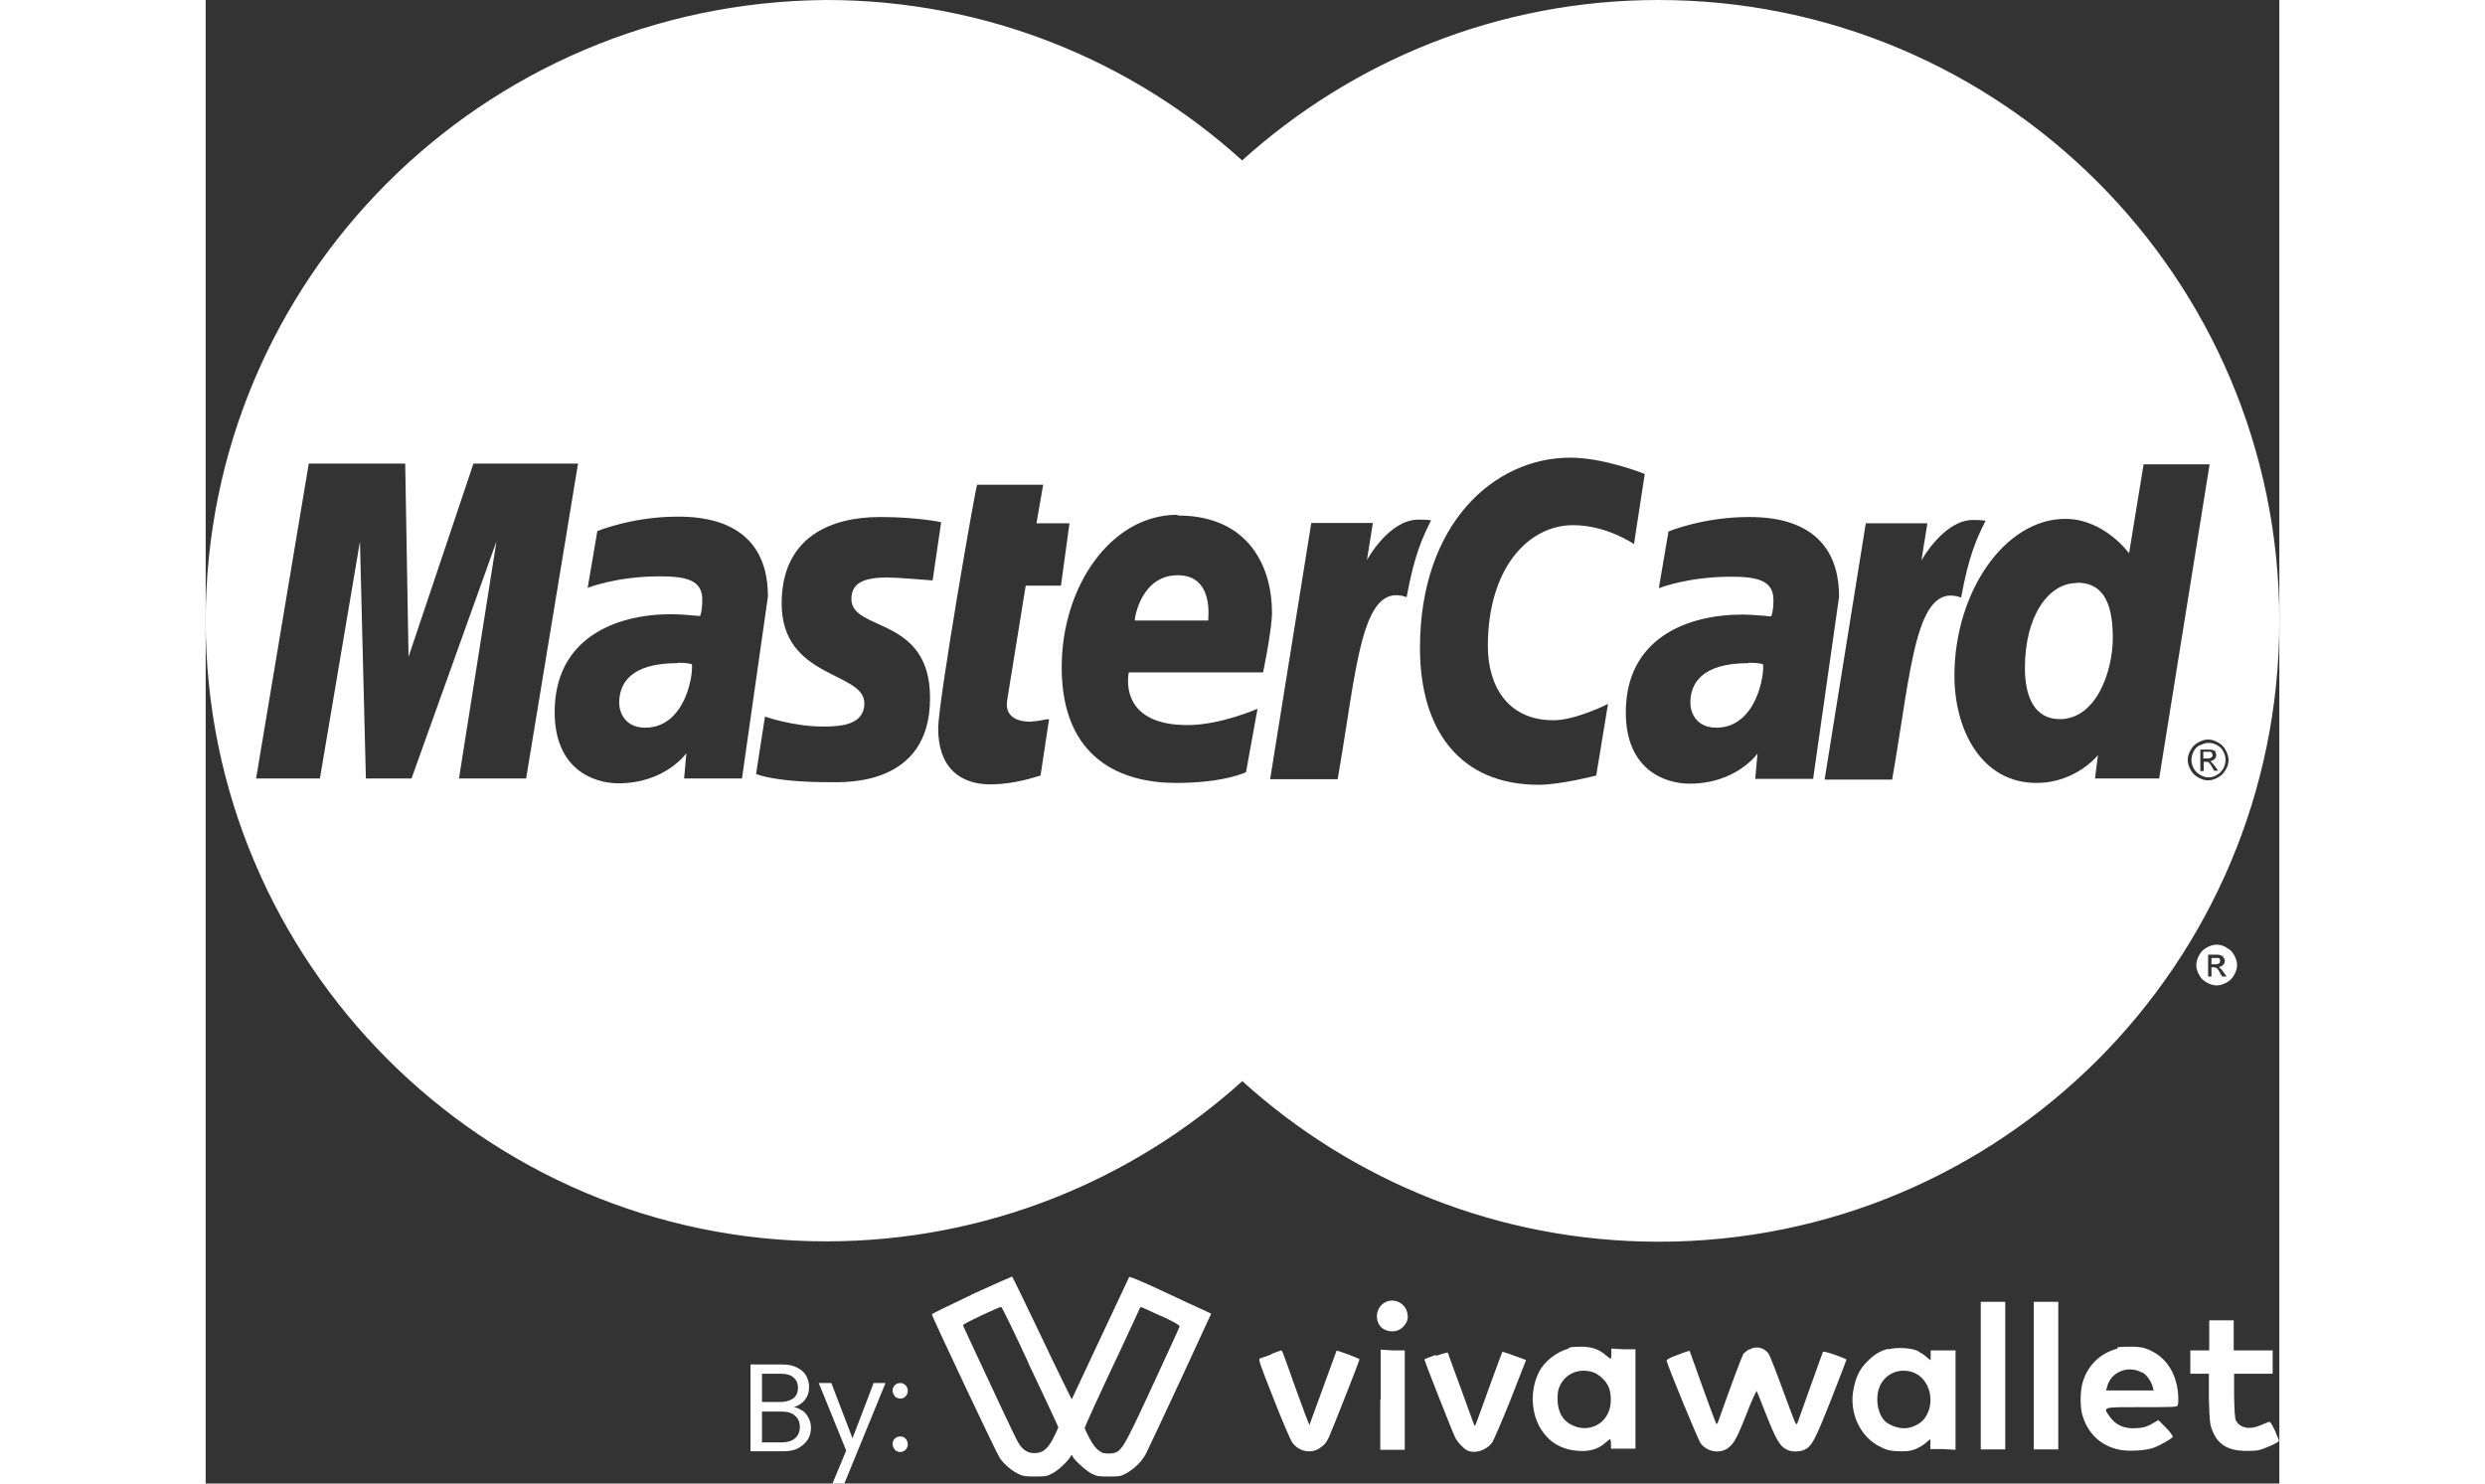 <?xml version="1.0" encoding="UTF-8"?>
<svg width="67px" height="40px" id="Layer_2" data-name="Layer 2" xmlns="http://www.w3.org/2000/svg" viewBox="0 0 55.91 40">
  <rect x="0" y="0" width="55.91" height="40" fill="#333333" stroke="none"/>
  <defs>
    <style>
      .cls-1, .cls-2 {
        fill: #fff;
      }

      .cls-2 {
        fill-rule: evenodd;
      }
    </style>
  </defs>
  <g id="Layer_2-2" data-name="Layer 2">
    <g id="Payments">
      <g id="master">
        <path class="cls-2" d="M54.49,25.55c-.09-.05-.17-.08-.27-.08s-.18,.03-.27,.08-.15,.11-.2,.2c-.05,.09-.08,.18-.08,.27s.03,.18,.08,.27c.05,.09,.11,.15,.2,.2s.18,.08,.27,.08,.18-.03,.27-.08,.15-.11,.2-.2c.05-.09,.08-.17,.08-.27s-.03-.18-.08-.27c-.05-.09-.11-.15-.21-.2h0Zm-.13,.77l-.05-.09c-.04-.08-.08-.12-.09-.13-.02,0-.04-.02-.08-.02h-.06v.25h-.09v-.59h.2c.07,0,.12,0,.14,.02,.03,0,.06,.03,.08,.06,.02,.03,.03,.06,.03,.09,0,.05-.02,.08-.05,.11-.03,.03-.08,.05-.12,.06,.02,0,.04,.02,.05,.03,.03,.02,.05,.06,.09,.11l.08,.11s-.11,0-.11,0Zm-.06-.35s-.06,.03-.11,.03h-.11v-.17h.1s.08,0,.09,0,.03,.02,.04,.03c0,.02,0,.03,0,.05,0,.03,0,.05-.03,.07h0Zm-.53-5.88c-.08,.04-.13,.09-.17,.17s-.06,.15-.06,.23,.02,.15,.06,.23c.05,.08,.09,.12,.17,.17,.08,.04,.14,.07,.23,.07s.15-.02,.23-.07c.08-.04,.12-.09,.17-.17,.04-.08,.06-.14,.06-.23s-.02-.15-.06-.23-.09-.12-.17-.17c-.08-.04-.14-.06-.22-.06s-.15,.02-.22,.06h-.02Zm.41,.18s.03,.06,.03,.09c0,.05-.02,.08-.05,.11s-.08,.05-.12,.06c.02,0,.04,.02,.05,.03,.03,.03,.05,.06,.09,.11l.08,.11h-.11l-.05-.09c-.04-.08-.08-.12-.09-.13-.02-.02-.05-.02-.08-.02h-.06v.25h-.09v-.58h.2c.07,0,.12,0,.15,.02,.03,0,.06,.03,.08,.06h0Zm-.22,0s.08,0,.09,0c.02,0,.03,.02,.04,.03,0,.02,.02,.03,.02,.05,0,.03,0,.05-.03,.07s-.06,.03-.11,.03h-.11v-.18s.1,0,.1,0Zm-12.36-2.4c.3,0,.33,.03,.39,.04,.04,.3-.19,1.71-1.26,1.71-.55,0-.7-.42-.7-.67,0-.49,.27-1.07,1.57-1.07h0Zm-28.88,0c.3,0,.34,.03,.39,.04,.04,.3-.19,1.71-1.26,1.71-.55,0-.7-.42-.7-.67,0-.49,.27-1.07,1.57-1.07h0ZM27.95,4.33C24.98,1.64,21.05,0,16.73,0,7.44,.07,0,7.54,0,16.74s7.49,16.73,16.73,16.73c4.31,0,8.25-1.64,11.22-4.32,2.97,2.69,6.91,4.33,11.23,4.33,9.24,0,16.73-7.49,16.73-16.74S48.41,0,39.17,0c-4.32,0-8.25,1.64-11.23,4.33ZM6.83,20.99l1.01-6.39-2.29,6.39h-1.23l-.16-6.39-1.08,6.39H1.36l1.42-8.49h2.6l.09,5.21,1.75-5.21h2.82l-1.4,8.49h-1.82Zm6.07,0l.06-.68s-.57,.81-1.83,.81c-.65,0-1.72-.36-1.72-1.92,0-1.98,1.62-2.64,3.15-2.64,.25,0,.77,.05,.77,.05,0,0,.06-.12,.06-.45,0-.54-.48-.62-1.15-.62-1.17,0-1.94,.31-1.94,.31l.26-1.53s.94-.39,2.16-.39c.63,0,2.44,.07,2.44,2.15l-.7,4.91h-1.55Zm6.63-2.16c0,2.37-2.29,2.26-2.69,2.26-1.5,0-1.96-.21-2-.22l.24-1.55s.75,.27,1.58,.27c.48,0,1.1-.05,1.1-.63,0-.86-2.23-.65-2.23-2.69,0-1.8,1.34-2.33,2.65-2.33,1.01,0,1.65,.14,1.65,.14l-.23,1.57s-.97-.08-1.21-.08c-.63,0-.98,.14-.98,.58,0,.89,2.12,.45,2.12,2.66h0Zm2.76,.62c.16,0,.34-.06,.45-.06l-.23,1.52c-.18,.05-.68,.23-1.34,.24-.83,0-1.42-.45-1.42-1.51,0-.71,1.01-6.53,1.05-6.57h1.78l-.18,1.04h.89l-.23,1.68h-.95l-.5,3.09c-.04,.25,.03,.58,.65,.58h0Zm3.92-5.55c1.95,0,2.54,1.43,2.54,2.61,0,.47-.24,1.62-.24,1.62h-3.62s-.33,1.42,1.58,1.42c.9,0,1.89-.44,1.89-.44l-.31,1.71s-.58,.29-1.89,.29c-1.41,0-3.08-.6-3.08-3.12,0-2.18,1.33-4.11,3.12-4.11h0Zm4.32,7.11h-1.83l1.11-6.91h1.66l-.16,1s.59-1.09,1.39-1.09c.23,0,.34,.02,.34,.02-.24,.48-.45,.93-.66,2.07-1.24-.44-1.34,1.95-1.86,4.91h0Zm6.96-.1s-.96,.25-1.55,.25c-2.12,0-3.2-1.47-3.2-3.69,0-3.35,2-5.13,4.05-5.13,.93,0,2.01,.44,2.01,.44l-.29,1.89s-.73-.51-1.64-.51c-1.21,0-2.3,1.16-2.3,3.26,0,1.03,.5,2,1.77,2,.6,0,1.47-.44,1.47-.44l-.32,1.94h0Zm4.29,.09l.06-.68s-.57,.81-1.83,.81c-.65,0-1.72-.36-1.72-1.92,0-1.98,1.62-2.64,3.15-2.64,.25,0,.77,.05,.77,.05,0,0,.06-.12,.06-.45,0-.54-.48-.62-1.15-.62-1.17,0-1.94,.31-1.94,.31l.26-1.53s.94-.39,2.16-.39c.63,0,2.44,.07,2.44,2.15l-.7,4.91h-1.55Zm3.7,.02h-1.83l1.11-6.91h1.66l-.16,1s.6-1.09,1.39-1.09c.23,0,.34,.02,.34,.02-.24,.48-.45,.93-.66,2.07-1.24-.44-1.34,1.95-1.86,4.91h0Zm8.98-.8c.05,.09,.08,.18,.08,.27s-.02,.18-.08,.27c-.05,.09-.11,.15-.2,.2s-.17,.08-.27,.08-.18-.03-.27-.08-.15-.11-.2-.2c-.05-.09-.08-.17-.08-.27s.03-.18,.08-.27c.05-.09,.11-.15,.2-.2s.17-.08,.27-.08,.18,.03,.27,.08,.15,.11,.2,.2h0Zm-2.6-5.31l.39-2.39h1.78l-1.36,8.47h-1.73l.08-.63s-.59,.75-1.66,.75c-1.48,0-2.21-1.43-2.21-2.89,0-2.26,1.36-4.23,2.99-4.23,1.05,0,1.72,.93,1.72,.93h0Zm-24.83,1.82h-1.98c0-.11,.19-1.22,1.16-1.22s.82,1.13,.82,1.22h0Zm23.42-1.02c.64,0,.97,.44,.97,1.48,0,.94-.46,2.2-1.43,2.2-.64,0-.94-.54-.94-1.38,0-1.38,.62-2.29,1.4-2.29h0Z"/>
      </g>
    </g>
    <g>
      <g>
        <path class="cls-1" d="M20.65,34.91c-.59,.28-1.07,.51-1.07,.53,0,.05,1.74,3.74,1.83,3.87,.11,.16,.29,.32,.48,.42,.14,.07,.19,.08,.46,.08s.32,0,.47-.08c.15-.07,.41-.31,.5-.46,.03-.05,.04-.05,.05-.01,.04,.1,.35,.38,.51,.47,.16,.08,.2,.08,.47,.08s.31,0,.46-.08c.22-.12,.43-.32,.54-.53,.05-.1,.47-.99,.93-1.98l.83-1.8-.21-.1c-.12-.05-.61-.28-1.1-.51s-.89-.4-.9-.38-.36,.76-.78,1.66c-.42,.9-.77,1.64-.77,1.64,0,0-.37-.74-.8-1.65-.43-.9-.79-1.65-.81-1.66-.01,0-.51,.22-1.1,.49h0Zm1.53,1.84c.39,.82,.73,1.55,.76,1.62l.05,.12-.08,.17c-.17,.38-.32,.52-.57,.52-.17,0-.3-.08-.41-.25-.04-.05-.25-.49-.47-.96-.22-.48-.55-1.17-.72-1.54s-.32-.68-.32-.7c0-.04,.98-.5,1.03-.49,.02,0,.35,.68,.73,1.5h0Zm3.58-1.27c.31,.14,.5,.25,.5,.28,0,.02-.33,.73-.72,1.58-.83,1.79-.85,1.83-1.16,1.85-.16,0-.19,0-.3-.08-.08-.06-.16-.16-.25-.33-.07-.13-.13-.26-.13-.28,0-.02,.32-.73,.72-1.58,.4-.84,.73-1.57,.75-1.61,.01-.04,.04-.07,.05-.07s.25,.11,.53,.24h0Z"/>
        <path class="cls-1" d="M31.79,35.12c-.29,.16-.28,.62,.02,.74,.17,.07,.36,.04,.48-.09,.11-.12,.14-.22,.11-.36-.05-.28-.37-.43-.61-.29Z"/>
        <path class="cls-1" d="M47.86,37.09v1.99h.66v-3.98h-.66v1.99h0Z"/>
        <path class="cls-1" d="M49.29,37.09v1.99h.66v-3.98h-.66v1.99h0Z"/>
        <path class="cls-1" d="M54.02,36.01v.4h-.51v.63h.5v.68c.02,.61,.03,.7,.09,.84,.14,.37,.4,.54,.85,.56,.14,0,.32,0,.4-.02,.17-.04,.55-.21,.55-.25,0-.02-.05-.14-.11-.28-.08-.17-.13-.25-.16-.23-.02,0-.13,.05-.23,.09-.29,.13-.56,.07-.66-.13-.03-.05-.04-.25-.05-.67v-.59s1.04,0,1.04,0v-.63h-1.05v-.81h-.66v.4h0Z"/>
        <path class="cls-1" d="M36.75,36.36c-.33,.09-.66,.35-.8,.63-.25,.49-.22,1.14,.07,1.57,.23,.35,.56,.53,1,.56,.3,.02,.53-.05,.72-.22,.06-.05,.12-.1,.13-.1,0,0,.02,.06,.02,.13v.13h.66v-2.68h-.33l-.32-.02v.14c0,.07,0,.13-.02,.13s-.07-.04-.13-.09c-.17-.15-.35-.22-.62-.23-.13,0-.3,0-.37,.03h-.01Zm.66,.64c.17,.06,.37,.25,.43,.43s.06,.44,0,.6c-.14,.41-.59,.59-.99,.4-.26-.12-.4-.36-.4-.71,0-.17,.01-.25,.07-.37,.16-.33,.53-.47,.89-.35h0Z"/>
        <path class="cls-1" d="M41.61,36.38s-.11,.08-.14,.11c-.04,.04-.35,.88-.69,1.84-.01,.05-.04,.07-.05,.06-.01-.01-.18-.46-.37-.99s-.35-.98-.35-.98c0,0-.15,.04-.32,.11-.2,.07-.31,.13-.3,.16,.04,.17,.86,2.16,.92,2.23,.17,.22,.49,.28,.71,.14,.17-.11,.26-.26,.53-.95,.13-.34,.26-.62,.27-.6s.13,.31,.26,.65c.26,.65,.36,.83,.54,.92,.12,.07,.32,.07,.46,.02,.22-.09,.29-.22,.74-1.35,.23-.59,.42-1.08,.42-1.09s-.14-.07-.31-.13c-.23-.08-.32-.1-.33-.07-.17,.48-.66,1.83-.68,1.9-.04,.1-.04,.08-.38-.84-.19-.52-.37-.98-.4-1.02-.12-.17-.35-.22-.52-.11h-.01Z"/>
        <path class="cls-1" d="M45.35,36.37c-.22,.06-.39,.17-.57,.36-.19,.19-.29,.41-.35,.72-.13,.64,.18,1.31,.74,1.57,.16,.08,.24,.1,.47,.11,.23,0,.29,0,.44-.05,.1-.04,.22-.11,.29-.17,.06-.05,.11-.1,.13-.1,0,0,.01,.05,0,.13v.13h.34l.34,.02v-2.68h-.67v.13c0,.07,0,.13-.01,.13s-.05-.04-.11-.09c-.06-.05-.17-.12-.24-.16-.18-.08-.56-.1-.77-.04h0Zm.68,.63c.46,.16,.63,.83,.31,1.25-.11,.15-.35,.26-.55,.26-.19,0-.43-.1-.53-.21-.2-.22-.25-.66-.11-.95,.16-.33,.53-.47,.88-.35h0Z"/>
        <path class="cls-1" d="M51.55,36.36c-.49,.13-.84,.48-.96,.98-.05,.24-.05,.56,0,.78,.14,.52,.5,.87,1.02,.97,.25,.05,.69,.02,.9-.05,.19-.07,.5-.25,.53-.3,0-.02-.07-.13-.19-.25l-.2-.2-.14,.08c-.18,.11-.31,.14-.55,.14-.27,0-.48-.11-.62-.31-.19-.27-.23-.26,.86-.26,.84,0,.96,0,.97-.05,.03-.08,.02-.32-.02-.53-.1-.45-.34-.77-.72-.95-.17-.08-.24-.09-.47-.1-.16,0-.34,0-.42,.02h0Zm.66,.64c.13,.07,.25,.25,.29,.41l.02,.08h-1.28l.03-.11c.1-.39,.57-.58,.94-.37h0Z"/>
        <path class="cls-1" d="M31.67,37.74v1.35h.66v-2.68h-.33l-.32-.02v1.35h0Z"/>
        <path class="cls-1" d="M28.73,36.52c-.14,.05-.28,.1-.31,.11-.04,.02,.01,.17,.38,1.1,.23,.59,.46,1.13,.51,1.18,.17,.23,.5,.29,.72,.14,.13-.09,.17-.13,.25-.29,.06-.12,.83-2.07,.83-2.11,0-.02-.6-.25-.62-.23,0,0-.67,1.83-.73,2,0,.02-.17-.41-.63-1.71-.06-.17-.11-.31-.13-.3,0,0-.13,.04-.27,.1h0Z"/>
        <path class="cls-1" d="M33.17,36.53c-.17,.06-.31,.11-.31,.13,0,.03,.77,1.99,.83,2.1,.06,.12,.21,.28,.31,.34,.21,.11,.53,.01,.69-.21,.04-.07,.27-.59,.5-1.17l.41-1.05-.08-.03c-.26-.1-.55-.2-.56-.19,0,0-.16,.42-.34,.92-.43,1.19-.39,1.1-.42,1.05-.01-.02-.17-.47-.36-.99s-.35-.95-.35-.96c0-.01-.16,.03-.32,.09h0Z"/>
      </g>
      <g>
        <path class="cls-1" d="M16.09,38.03c.07,.05,.13,.13,.17,.21,.04,.08,.06,.17,.06,.26,0,.12-.03,.23-.09,.32s-.15,.17-.26,.23-.25,.08-.41,.08h-.87v-2.34h.84c.16,0,.29,.02,.41,.08s.2,.13,.25,.22,.08,.19,.08,.31c0,.14-.04,.25-.11,.34s-.17,.16-.3,.2c.08,.01,.16,.05,.23,.1h0Zm-1.1-.23h.52c.14,0,.25-.04,.34-.1,.08-.07,.12-.16,.12-.28s-.04-.21-.12-.28c-.08-.07-.19-.1-.34-.1h-.51v.76h0Zm.9,.98c.08-.07,.13-.17,.13-.3s-.04-.23-.13-.31-.21-.11-.36-.11h-.53v.83h.54c.15,0,.27-.04,.35-.11h0Z"/>
        <path class="cls-1" d="M18.33,37.29l-1.11,2.71h-.32l.37-.89-.74-1.82h.34l.57,1.49,.57-1.49h.32Z"/>
        <path class="cls-1" d="M18.58,37.65s-.06-.09-.06-.15,.02-.11,.06-.15,.09-.06,.15-.06,.1,.02,.14,.06,.06,.09,.06,.15-.02,.11-.06,.15-.09,.06-.14,.06-.11-.02-.15-.06Zm0,1.44s-.06-.09-.06-.15,.02-.11,.06-.15,.09-.06,.15-.06,.1,.02,.14,.06,.06,.09,.06,.15-.02,.11-.06,.15-.09,.06-.14,.06-.11-.02-.15-.06Z"/>
      </g>
    </g>
  </g>
</svg>